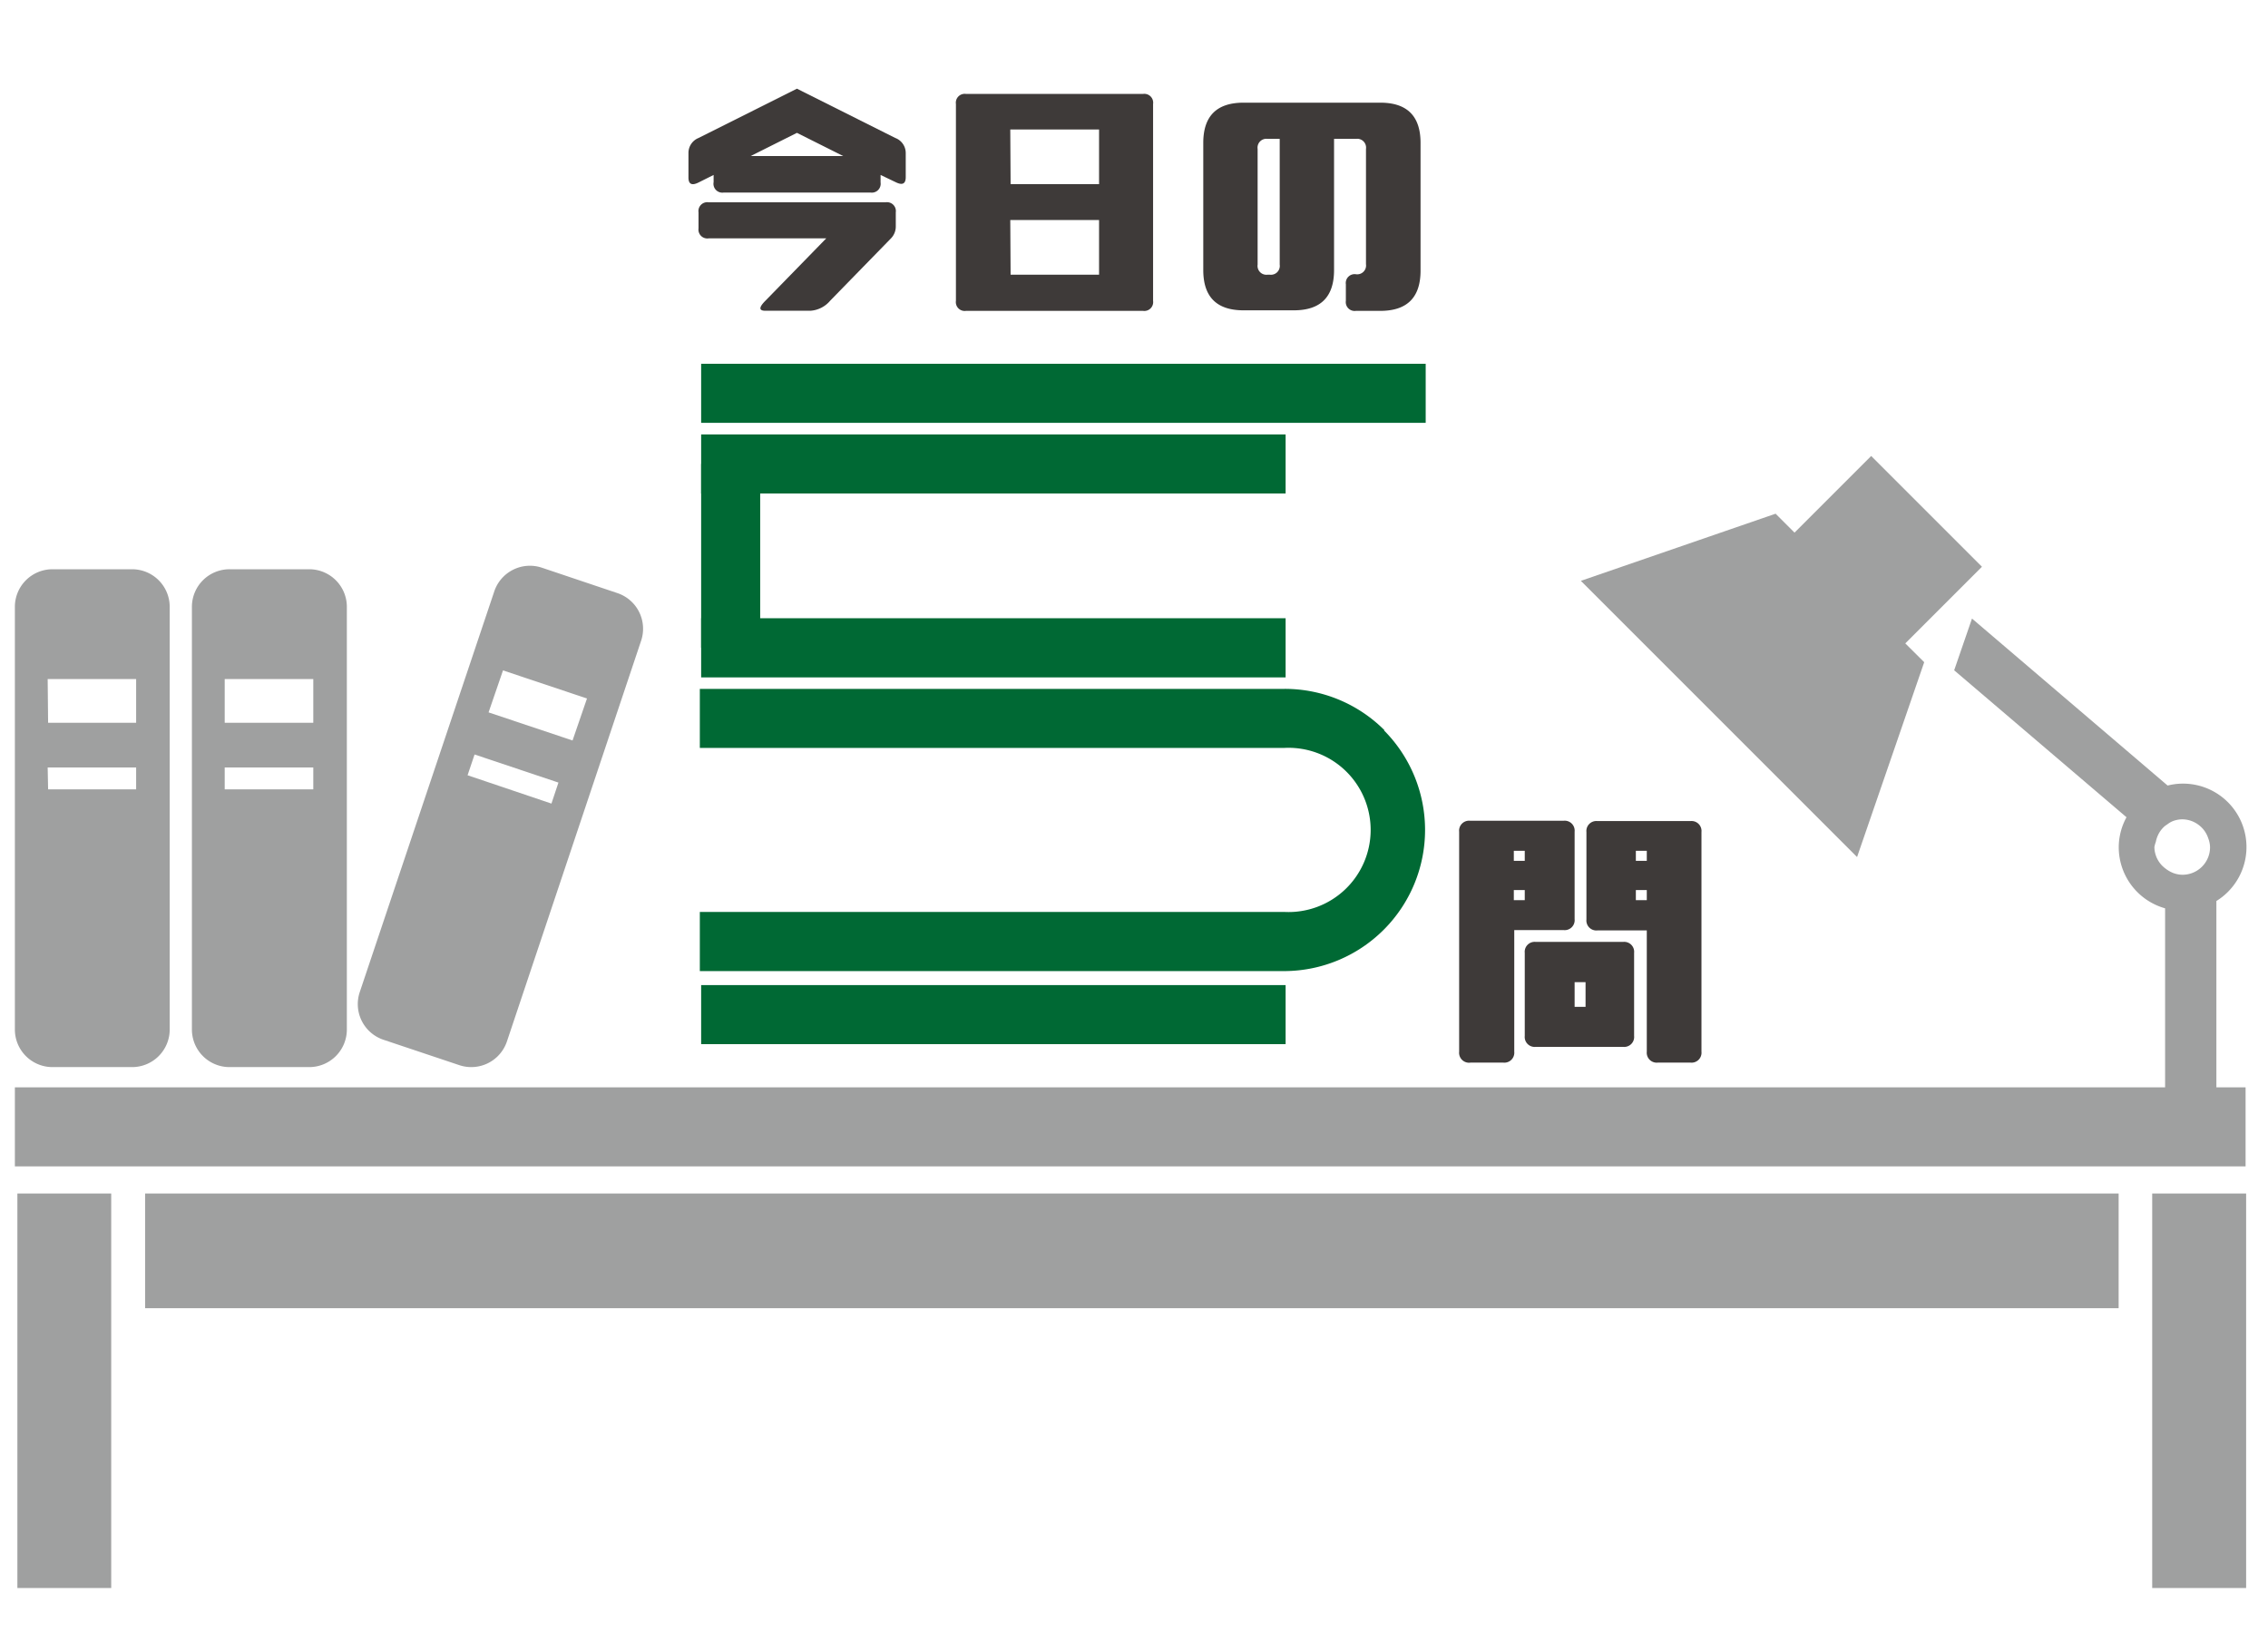 <svg id="レイヤー_1" data-name="レイヤー 1" xmlns="http://www.w3.org/2000/svg" viewBox="0 0 207.41 149.23"><defs><style>.cls-1{fill:#3e3a39;}.cls-2{fill:#006934;}.cls-3{fill:#9fa0a0;}</style></defs><title>アートボード 3</title><path class="cls-1" d="M65.26,16.66V16l-1.38.69q-.92.46-.92-.46V14a1.47,1.47,0,0,1,.92-1.38l9-4.51,9,4.51A1.47,1.47,0,0,1,82.83,14V16.2q0,.92-.92.46L80.53,16v.69a.81.81,0,0,1-.92.92H66.18A.81.81,0,0,1,65.26,16.66Zm-1.38,4.23V19.42a.81.81,0,0,1,.92-.92H81a.81.81,0,0,1,.92.92V20.7a1.55,1.55,0,0,1-.44,1.1l-5.56,5.7a2.58,2.58,0,0,1-1.82.92H70q-.92,0,0-.92l5.56-5.7H64.8A.81.81,0,0,1,63.88,20.89Zm9-8.74-4.23,2.12h8.46Z"/><path class="cls-1" d="M87.42,27.51v-18a.81.81,0,0,1,.92-.92h16.19a.81.81,0,0,1,.92.92v18a.81.81,0,0,1-.92.92H88.34A.81.81,0,0,1,87.42,27.51Zm5-10.67h8.09v-5H92.39Zm0,8.28h8.09v-5H92.39Z"/><path class="cls-1" d="M126.23,28.43H124a.81.81,0,0,1-.92-.92V26a.81.81,0,0,1,.92-.92.81.81,0,0,0,.92-.92V13.62a.81.81,0,0,0-.92-.92h-2v12q0,3.68-3.68,3.68h-4.6q-3.68,0-3.68-3.68V13.07q0-3.68,3.68-3.68h12.51q3.68,0,3.68,3.68V24.75Q129.91,28.43,126.23,28.43ZM115.93,12.7a.81.81,0,0,0-.92.92V24.2a.81.81,0,0,0,.92.92h.18a.81.81,0,0,0,.92-.92V12.7Z"/><path class="cls-1" d="M133.44,96.18V76.06a.91.91,0,0,1,1-1H143a.91.91,0,0,1,1,1v8a.91.91,0,0,1-1,1h-4.52V96.18a.91.91,0,0,1-1,1h-3A.91.91,0,0,1,133.44,96.18Zm5-17.45h1v-.92h-1Zm0,3.59h1V81.4h-1Zm1,4.82a.91.91,0,0,1,1-1h8a.91.91,0,0,1,1,1v7.6a.91.91,0,0,1-1,1h-8a.91.91,0,0,1-1-1ZM144,89.82v2.26h1V89.82Zm11.6,6.36a.91.91,0,0,1-1,1h-3a.91.91,0,0,1-1-1V85.09h-4.52a.91.91,0,0,1-1-1v-8a.91.91,0,0,1,1-1h8.52a.91.91,0,0,1,1,1Zm-5-18.37h-1v.92h1Zm0,3.59h-1v.92h1Z"/><rect class="cls-2" x="64.12" y="39.73" width="53.45" height="5.4"/><rect class="cls-2" x="64.12" y="90.09" width="53.45" height="5.4"/><rect class="cls-2" x="64.12" y="33.27" width="66.26" height="5.4"/><polyline class="cls-2" points="64.12 61.95 117.57 61.95 117.57 56.54 64.12 56.54"/><polyline class="cls-2" points="69.52 59.24 69.52 42.43 64.12 42.43 64.12 59.24"/><path class="cls-2" d="M126.6,66.77A12.88,12.88,0,0,0,117.47,63H64v5.4h53.45a7.51,7.51,0,1,1,0,15H64v5.41h53.45a12.91,12.91,0,0,0,9.13-22Z"/><path class="cls-3" d="M17.55,55.5V94.15A3.44,3.44,0,0,0,21,97.59h7.28a3.44,3.44,0,0,0,3.44-3.44V55.5a3.44,3.44,0,0,0-3.44-3.44H21A3.44,3.44,0,0,0,17.55,55.5Zm3,14.69h8.1v2h-8.1Zm0-8.09h8.1v4h-8.1Z"/><path class="cls-3" d="M1.36,55.5V94.15A3.44,3.44,0,0,0,4.8,97.59h7.28a3.44,3.44,0,0,0,3.44-3.44V55.5a3.44,3.44,0,0,0-3.44-3.44H4.8A3.44,3.44,0,0,0,1.36,55.5Zm3,14.69h8.09v2H4.4Zm0-8.09h8.09v4H4.4Z"/><path class="cls-3" d="M35.07,95.09,42,97.41a3.44,3.44,0,0,0,4.36-2.17L58.63,58.6a3.44,3.44,0,0,0-2.17-4.36l-6.9-2.32a3.44,3.44,0,0,0-4.36,2.17L32.9,90.73A3.44,3.44,0,0,0,35.07,95.09ZM52.36,67.72l-7.68-2.57L46,61.31l7.68,2.57ZM42.76,70.9,43.4,69l7.67,2.57-.64,1.92Z"/><path class="cls-3" d="M193.26,99.44H1.36v7.23h204V99.44H193.26Z"/><polygon class="cls-3" points="196.82 116.19 196.82 145.23 205.41 145.23 205.41 109.15 196.82 109.15 196.82 116.19"/><polygon class="cls-3" points="1.59 145.23 10.17 145.23 10.17 116.19 10.17 109.15 1.59 109.15 1.59 145.23"/><rect class="cls-3" x="13.27" y="109.15" width="180.48" height="10.49"/><path class="cls-3" d="M202.69,99.69V82.4a5.8,5.8,0,0,0-4.46-10.56L180.34,56.57l-1.63,4.73,15.76,13.44a5.75,5.75,0,0,0-.71,2.73A5.81,5.81,0,0,0,198,83.07V99.69ZM197.15,77h0a2.66,2.66,0,0,1,.3-.82h0a2.51,2.51,0,0,1,.51-.62,2.65,2.65,0,0,1,.23-.16,2.3,2.3,0,0,1,.48-.29,2.47,2.47,0,0,1,.91-.18,2.53,2.53,0,0,1,.93.19,2.61,2.61,0,0,1,.76.49h0a2.46,2.46,0,0,1,.68,1.07h0a2.4,2.4,0,0,1,.16.77A2.52,2.52,0,0,1,199.58,80a2.47,2.47,0,0,1-.86-.17,2.81,2.81,0,0,1-.7-.41h0a2.48,2.48,0,0,1-1-1.94A2.29,2.29,0,0,1,197.15,77Z"/><polygon class="cls-3" points="175.97 60.56 169.83 78.38 144.57 53.12 162.38 46.98 164.11 48.71 171.12 41.7 181.25 51.83 174.24 58.84 175.97 60.56"/></svg>